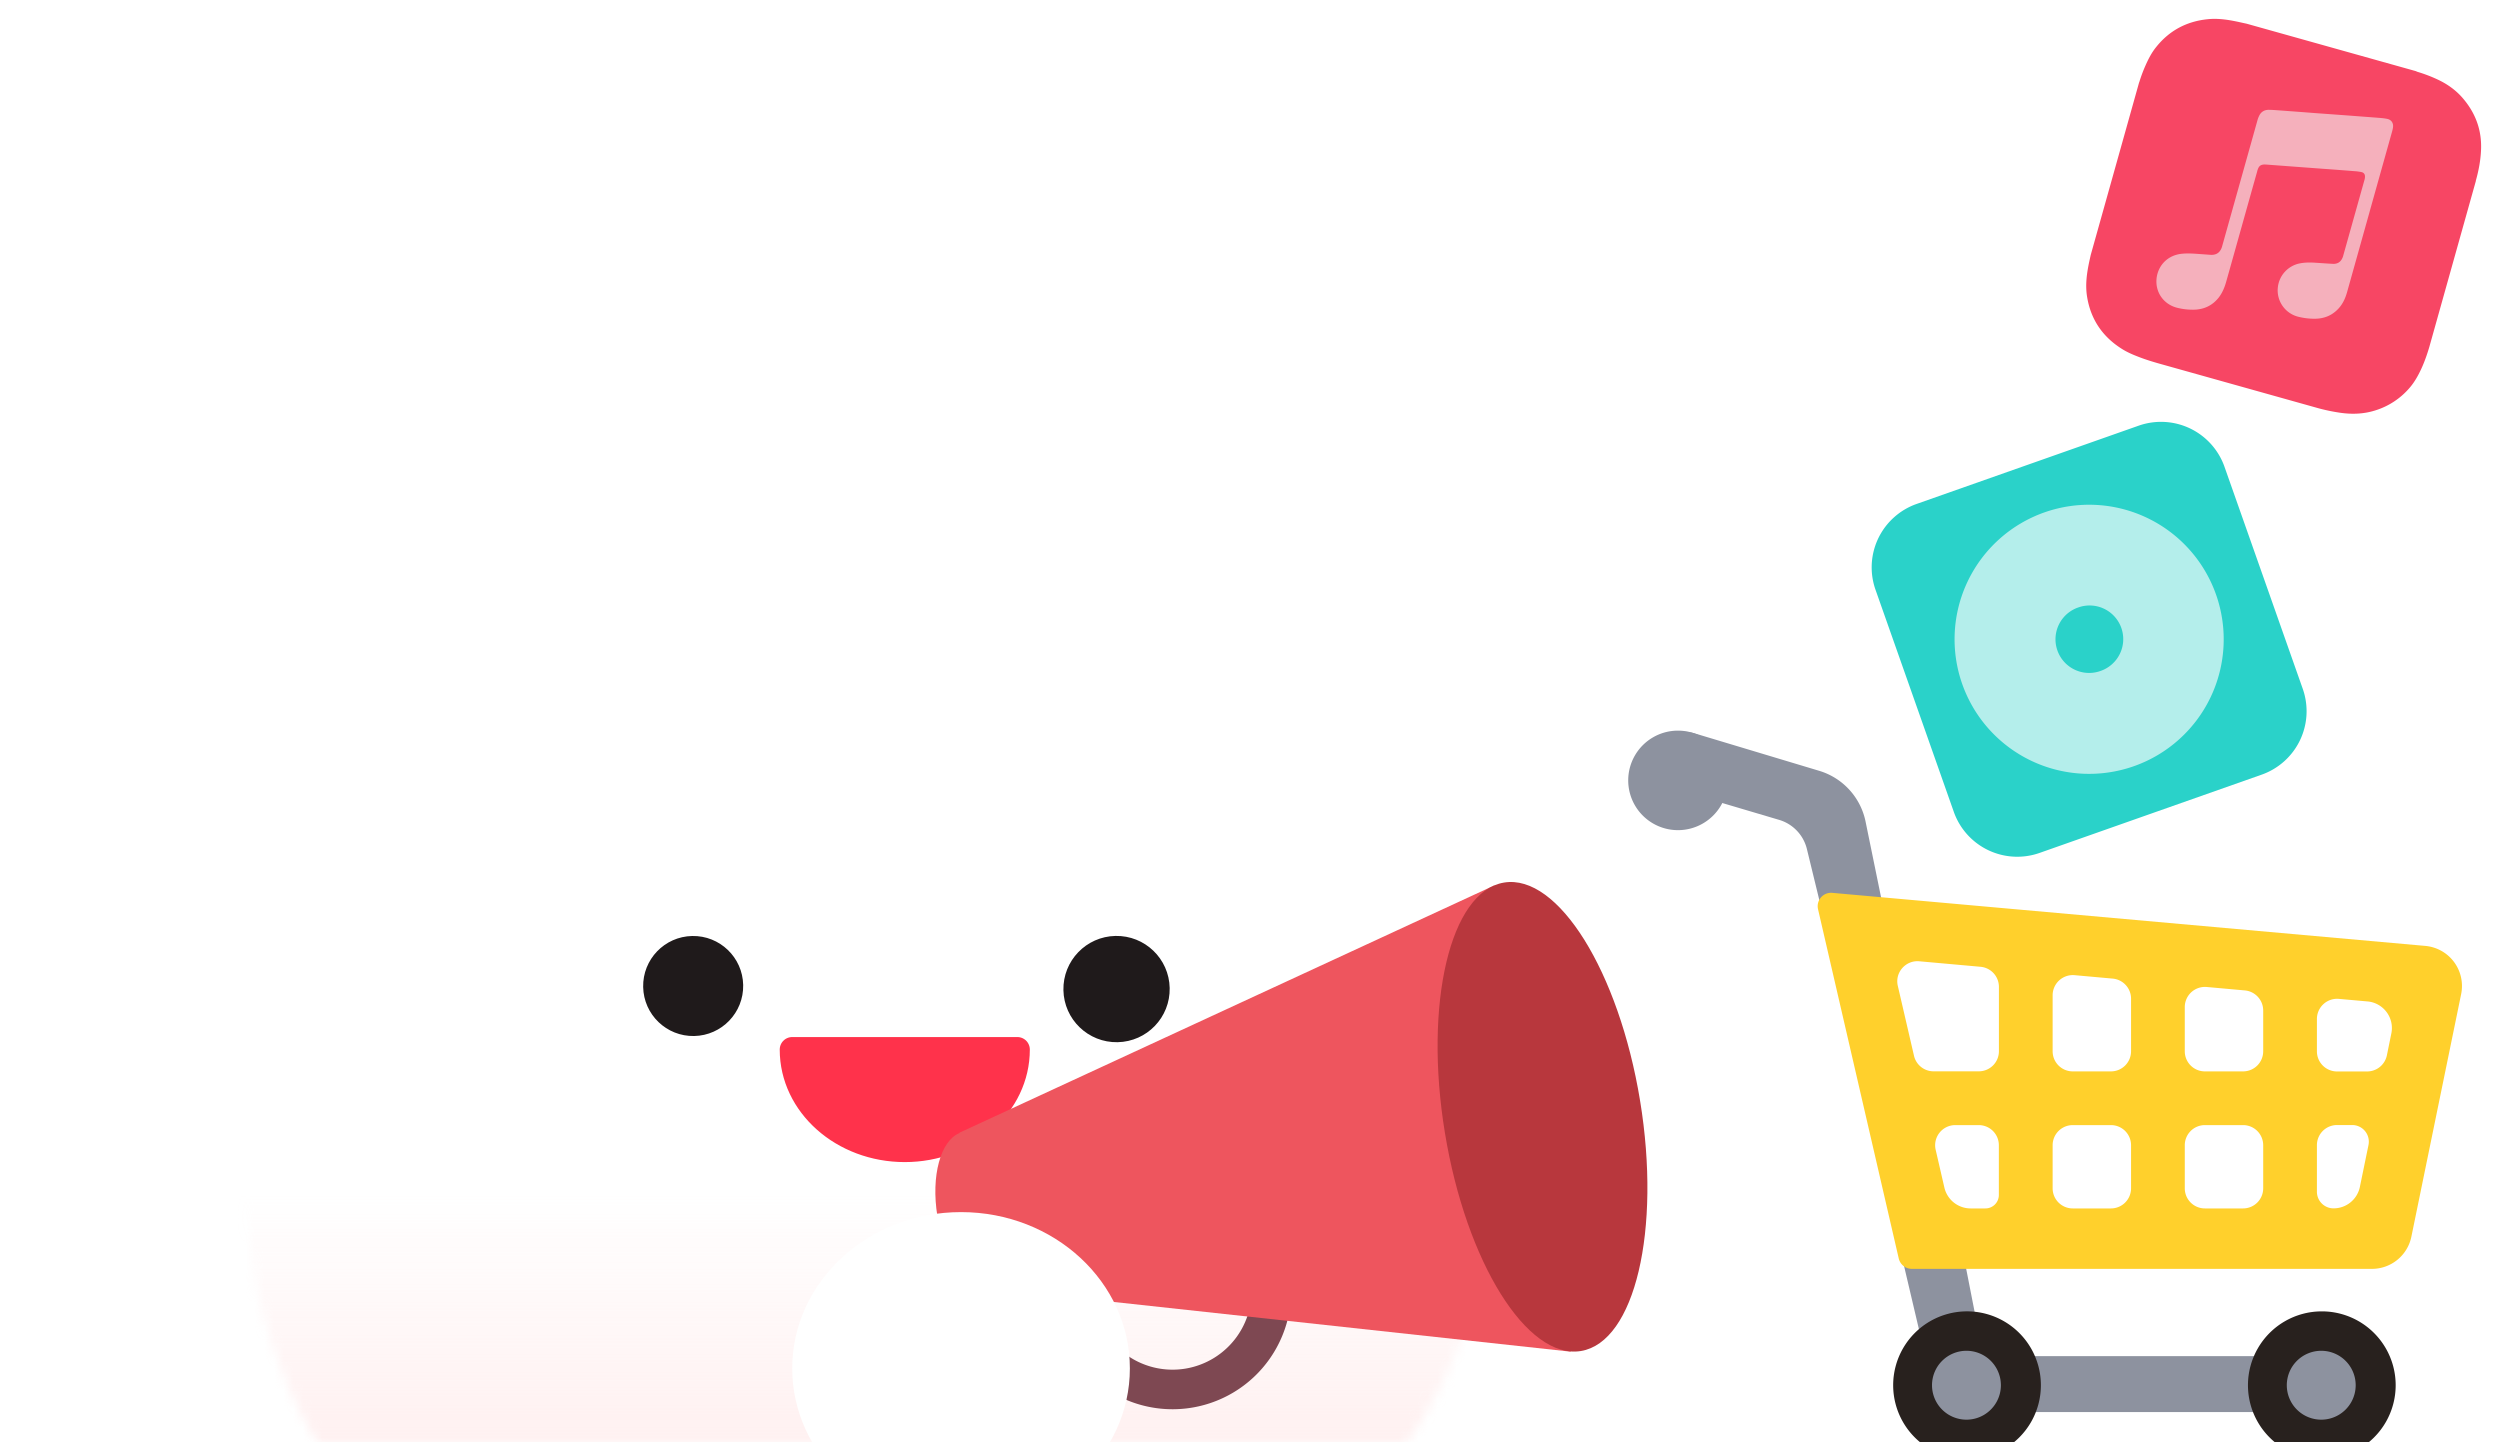 <svg width="260" height="150" viewBox="0 0 260 150" fill="none" xmlns="http://www.w3.org/2000/svg">
    <g clip-path="url(#m04fh0cqza)">
        <path d="m190.396 98.486 6.431.677-2.807-13.715a6.97 6.97 0 0 0-4.832-5.286l-12.911-3.882c-2.563-.768-5.147 1.145-5.147 3.826 0 2.521 2.507 4.281 4.874 3.422l1.795-.405 7.234 2.144a4.201 4.201 0 0 1 2.884 3.03l2.479 10.189zm6.669 29.112 4.476 19.028 5.44-1.92-3.352-17.108h-6.564z" fill="#8D929F"/>
        <path d="M200.228 141.039h43.937v5.817h-42.946l-.991-5.817z" fill="#8D929F"/>
        <path d="m255.959 103.388-5.175 25.222a4.186 4.186 0 0 1-4.106 3.352h-47.847c-.316 0-.622-.107-.87-.303a1.408 1.408 0 0 1-.492-.779l-8.393-36.319a1.393 1.393 0 0 1 1.487-1.704l61.667 5.517a4.186 4.186 0 0 1 3.729 5.014zm-9.742.761-2.974-.266a2.1 2.1 0 0 0-2.284 2.088v3.366c0 1.159.936 2.095 2.095 2.095h3.129a2.1 2.1 0 0 0 2.053-1.676l.46-2.262a2.77 2.77 0 0 0-.486-2.231 2.773 2.773 0 0 0-1.993-1.114zm-26.681 12.862h-3.967a2.092 2.092 0 0 0-2.095 2.095v4.476c0 1.16.936 2.095 2.095 2.095h3.967a2.091 2.091 0 0 0 2.094-2.095v-4.476a2.092 2.092 0 0 0-2.094-2.095zm-3.967-5.586h3.967a2.092 2.092 0 0 0 2.094-2.095v-5.468c0-1.082-.83-1.99-1.906-2.087l-3.966-.357a2.1 2.1 0 0 0-2.284 2.088v5.824c0 1.159.936 2.095 2.095 2.095zm11.648 7.681v4.476c0 1.16.936 2.095 2.095 2.095h3.966a2.092 2.092 0 0 0 2.095-2.095v-4.476a2.092 2.092 0 0 0-2.095-2.095h-3.966a2.092 2.092 0 0 0-2.095 2.095zm2.095-7.681h3.966a2.092 2.092 0 0 0 2.095-2.095v-4.238a2.1 2.1 0 0 0-1.906-2.088l-3.967-.357a2.1 2.1 0 0 0-2.105 1.243 2.083 2.083 0 0 0-.178.845v4.595c0 1.159.936 2.095 2.095 2.095zm-31.94-8.896 1.683 7.269a2.087 2.087 0 0 0 2.039 1.62h4.699a2.092 2.092 0 0 0 2.095-2.095v-6.69a2.1 2.1 0 0 0-1.906-2.087l-6.376-.573c-1.424-.126-2.556 1.173-2.234 2.556zm7.569 23.148h1.543a1.4 1.4 0 0 0 1.397-1.396v-5.175a2.092 2.092 0 0 0-2.095-2.095h-2.437a2.094 2.094 0 0 0-2.039 2.57l.908 3.939a2.804 2.804 0 0 0 2.723 2.157zm41.381-6.592a1.73 1.73 0 0 0-1.697-2.081h-1.571a2.092 2.092 0 0 0-2.095 2.095v4.84a1.73 1.73 0 0 0 1.732 1.731 2.794 2.794 0 0 0 2.737-2.234l.894-4.351z" fill="#FFD02C"/>
        <path d="M204.572 151.744a7.681 7.681 0 1 1-.001-15.363 7.681 7.681 0 0 1 .001 15.363z" fill="#28211E"/>
        <path d="M204.571 147.645a3.582 3.582 0 1 1 0-7.163 3.582 3.582 0 0 1 0 7.163z" fill="#8D929F"/>
        <path d="M241.469 151.744a7.681 7.681 0 1 1 0-15.362 7.681 7.681 0 0 1 0 15.362z" fill="#28211E"/>
        <path d="M241.469 147.645a3.582 3.582 0 1 1 0-7.163 3.582 3.582 0 0 1 0 7.163zM174.51 86.336a5.175 5.175 0 1 1 0-10.35 5.175 5.175 0 0 1 0 10.35z" fill="#8D929F"/>
        <g clip-path="url(#s3nr0cvrub)">
            <path fill="#B4EEEB" d="m197.635 57.086 29.034-10.234 10.234 29.034L207.87 86.12z"/>
            <path fill-rule="evenodd" clip-rule="evenodd" d="M195.054 61.336a6.988 6.988 0 0 1 1.926-7.534 6.998 6.998 0 0 1 2.35-1.392l23.088-8.139a7 7 0 0 1 8.928 4.271l8.141 23.096a6.997 6.997 0 0 1-4.272 8.925l-23.096 8.14a6.996 6.996 0 0 1-8.924-4.272l-8.141-23.095zm35.414.499a13.99 13.99 0 0 1-8.545 17.85 13.994 13.994 0 1 1 8.545-17.85zm-12.034 7.951a3.499 3.499 0 1 0-2.327-6.599 3.499 3.499 0 0 0 2.327 6.6z" fill="#2AD2C9"/>
        </g>
        <g clip-path="url(#o0f2j7isxc)">
            <path fill="#F5B0BC" d="m228.34 5.324 25.921 7.268-7.43 26.498-25.92-7.268z"/>
            <path d="M257.48 18.819c.303-1.08.514-2.182.551-3.306.073-2.046-.609-3.817-1.942-5.35-.688-.785-1.519-1.382-2.453-1.835a15.22 15.22 0 0 0-2.226-.859c-.056-.022-.115-.051-.177-.075L233.63 2.46c-.228-.045-.454-.097-.68-.148-1.11-.244-2.228-.434-3.373-.311-2.172.223-3.964 1.177-5.333 2.89-.47.578-.809 1.235-1.11 1.916a15.134 15.134 0 0 0-.633 1.686c-.013.046-.036.088-.049.134l-5.018 17.895-.139.628c-.261 1.216-.439 2.443-.243 3.683.368 2.342 1.58 4.156 3.587 5.428.558.36 1.176.625 1.8.862.79.308 1.598.547 2.411.774L241 42.425c.767.215 1.548.378 2.341.496 1.25.184 2.482.146 3.695-.24a7.689 7.689 0 0 0 3.657-2.46c.448-.542.787-1.155 1.087-1.788.444-.943.758-1.934 1.039-2.935 1.553-5.56 3.117-11.118 4.671-16.679h-.01zm-11.04 3.202-2.344 8.362c-.172.611-.426 1.188-.856 1.666-.664.744-1.503 1.095-2.498 1.1a6.892 6.892 0 0 1-1.638-.187 2.828 2.828 0 0 1-2.212-3.045 2.85 2.85 0 0 1 2.351-2.536c.533-.097 1.081-.092 1.618-.052.588.035 1.173.082 1.758.11.432.023.763-.15.961-.546a1.25 1.25 0 0 0 .107-.272l2.235-7.972c.023-.091.035-.185.036-.28.005-.239-.118-.415-.35-.468a4.739 4.739 0 0 0-.719-.097 338.245 338.245 0 0 0-3.528-.267l-5.722-.426c-.024-.001-.056.003-.079-.004-.439 0-.633.144-.769.562-.023.06-.035.126-.053.189-1.073 3.807-2.136 7.618-3.209 11.424-.174.619-.413 1.205-.818 1.708-.669.824-1.554 1.211-2.605 1.219a6.638 6.638 0 0 1-1.649-.192c-1.416-.34-2.322-1.6-2.175-3.046.127-1.247 1.03-2.376 2.54-2.57.587-.07 1.164-.037 1.751.005l1.33.096c.594.037.985-.236 1.174-.8l3.708-13.223c.051-.183.125-.359.215-.526.22-.388.585-.545 1.012-.53.4.006.802.045 1.201.07 1.136.085 2.266.167 3.401.257l3.512.256c1.038.081 2.072.156 3.11.237.338.027.684.05 1.015.118.463.087.698.46.615.931a3.36 3.36 0 0 1-.073.332l-2.353 8.39v.007z" fill="#F74664"/>
        </g>
        <mask id="s9qtzugsgd" style="mask-type:alpha" maskUnits="userSpaceOnUse" x="-8" y="33" width="198" height="118">
            <path fill="#D9D9D9" d="M-7.124 33.319h196.217v116.884H-7.124z"/>
        </mask>
        <g mask="url(#s9qtzugsgd)">
            <g filter="url(#brad63u7ee)">
                <path d="M23.98 108.337c-1.937-20.6 13.468-38.557 33.798-39.38l43.556-1.78c27.525-1.138 51.194 19.802 53.921 47.677 2.727 27.874-16.485 53.049-43.747 57.175l-4.179.63a205.804 205.804 0 0 1-21.701 2.139l-6.536.293c-27.188 1.218-50.638-19.508-53.223-47.067l-1.889-19.687z" fill="#fff"/>
                <path d="M21.432 78.41c-.707-8.16 1.806-16.26 6.986-22.522 5.18-6.26 12.6-10.169 20.632-10.864 8.031-.696 16.014 1.878 22.193 7.155 6.178 5.278 10.046 12.826 10.752 20.985l2.78 32.236c.707 8.159-1.806 16.26-6.985 22.521-5.18 6.261-12.601 10.169-20.633 10.864-8.03.696-16.014-1.878-22.192-7.156-6.178-5.277-10.046-12.826-10.752-20.984l-2.78-32.236z" fill="#fff"/>
                <circle cx="72.09" cy="102.545" r="5.202" transform="rotate(-1.15 72.09 102.545)" fill="#1F1A1B"/>
                <circle cx="116.121" cy="102.863" r="5.527" transform="rotate(-1.15 116.121 102.863)" fill="#1F1A1B"/>
                <path fill-rule="evenodd" clip-rule="evenodd" d="M94.097 119.557c-6.465 0-11.705-4.658-11.705-10.404h23.41c0 5.746-5.241 10.404-11.705 10.404" fill="#FF324B"/>
                <path d="M94.097 119.557v0c-6.465 0-11.705-4.658-11.705-10.404h23.41c0 5.746-5.241 10.404-11.705 10.404" stroke="#FF324B" stroke-width="2.601" stroke-linecap="round" stroke-linejoin="round"/>
                <mask id="aaxvdov2lf" style="mask-type:alpha" maskUnits="userSpaceOnUse" x="23" y="67" width="133" height="109">
                    <path fill-rule="evenodd" clip-rule="evenodd" d="M23.985 108.336c-1.937-20.601 13.468-38.558 33.798-39.38l43.556-1.78c27.525-1.139 51.194 19.802 53.921 47.677 2.727 27.876-16.485 53.051-43.748 57.176l-4.179.63a206.068 206.068 0 0 1-21.701 2.14l-6.536.292c-27.188 1.218-50.637-19.509-53.222-47.068l-1.889-19.687z" fill="#fff"/>
                </mask>
                <g mask="url(#aaxvdov2lf)">
                    <path fill="url(#5fmksu4zug)" d="M21.545 120.854h134.702v30.192H21.545z"/>
                </g>
            </g>
            <g clip-path="url(#g3mq347nyh)">
                <path d="M119.949 122.038c-1.6.262-3.132.837-4.509 1.692a12.328 12.328 0 0 0-5.511 7.673 12.343 12.343 0 1 0 10.02-9.365zm3.329 20.3a8.23 8.23 0 0 1-9.452-6.788 8.23 8.23 0 0 1 12.921-8.015 8.23 8.23 0 0 1-3.469 14.803z" fill="#7E4852"/>
                <path d="m99.784 117.8.007.04c-1.959.78-2.989 4.443-2.302 8.627.686 4.184 2.831 7.326 4.936 7.437l.007.043 60.919 6.627-7.953-48.487L99.784 117.8z" fill="#EE555E"/>
                <path d="M164.415 140.506c5.606-.919 8.361-12.571 6.155-26.025-2.207-13.454-8.54-23.615-14.146-22.695-5.605.92-8.361 12.571-6.154 26.025 2.206 13.454 8.539 23.615 14.145 22.695z" fill="#B8373D"/>
            </g>
            <g filter="url(#n8xfcmqhii)">
                <ellipse cx="99.949" cy="142.316" rx="17.557" ry="16.257" fill="#fff"/>
            </g>
        </g>
    </g>
    <defs>
        <clipPath id="m04fh0cqza">
            <path fill="#fff" d="M0 0h260v150H0z"/>
        </clipPath>
        <clipPath id="s3nr0cvrub">
            <path fill="#fff" transform="rotate(-19.417 252.094 -529.886)" d="M0 0h41.98v41.98H0z"/>
        </clipPath>
        <clipPath id="o0f2j7isxc">
            <path fill="#fff" transform="rotate(15.663 112.431 817.44)" d="M0 0h36.493v36.493H0z"/>
        </clipPath>
        <clipPath id="g3mq347nyh">
            <path fill="#fff" transform="rotate(-9.314 597.698 -516.624)" d="M0 0h74.058v74.058H0z"/>
        </clipPath>
        <filter id="brad63u7ee" x="3.333" y="26.93" width="170.166" height="166.194" filterUnits="userSpaceOnUse" color-interpolation-filters="sRGB">
            <feFlood flood-opacity="0" result="BackgroundImageFix"/>
            <feColorMatrix in="SourceAlpha" values="0 0 0 0 0 0 0 0 0 0 0 0 0 0 0 0 0 0 127 0" result="hardAlpha"/>
            <feOffset/>
            <feGaussianBlur stdDeviation="8.991"/>
            <feComposite in2="hardAlpha" operator="out"/>
            <feColorMatrix values="0 0 0 0 0.933 0 0 0 0 0.333 0 0 0 0 0.369 0 0 0 0.12 0"/>
            <feBlend in2="BackgroundImageFix" result="effect1_dropShadow_701_13224"/>
            <feBlend in="SourceGraphic" in2="effect1_dropShadow_701_13224" result="shape"/>
        </filter>
        <filter id="n8xfcmqhii" x="68.457" y="112.125" width="62.984" height="60.383" filterUnits="userSpaceOnUse" color-interpolation-filters="sRGB">
            <feFlood flood-opacity="0" result="BackgroundImageFix"/>
            <feColorMatrix in="SourceAlpha" values="0 0 0 0 0 0 0 0 0 0 0 0 0 0 0 0 0 0 127 0" result="hardAlpha"/>
            <feOffset/>
            <feGaussianBlur stdDeviation="6.967"/>
            <feComposite in2="hardAlpha" operator="out"/>
            <feColorMatrix values="0 0 0 0 1 0 0 0 0 0.398 0 0 0 0 0.379 0 0 0 0.3 0"/>
            <feBlend in2="BackgroundImageFix" result="effect1_dropShadow_701_13224"/>
            <feBlend in="SourceGraphic" in2="effect1_dropShadow_701_13224" result="shape"/>
        </filter>
        <linearGradient id="5fmksu4zug" x1="92.38" y1="204.462" x2="92.38" y2="123.873" gradientUnits="userSpaceOnUse">
            <stop stop-color="#FFD3D3"/>
            <stop offset="1" stop-color="#FFD3D3" stop-opacity="0"/>
        </linearGradient>
    </defs>
</svg>
